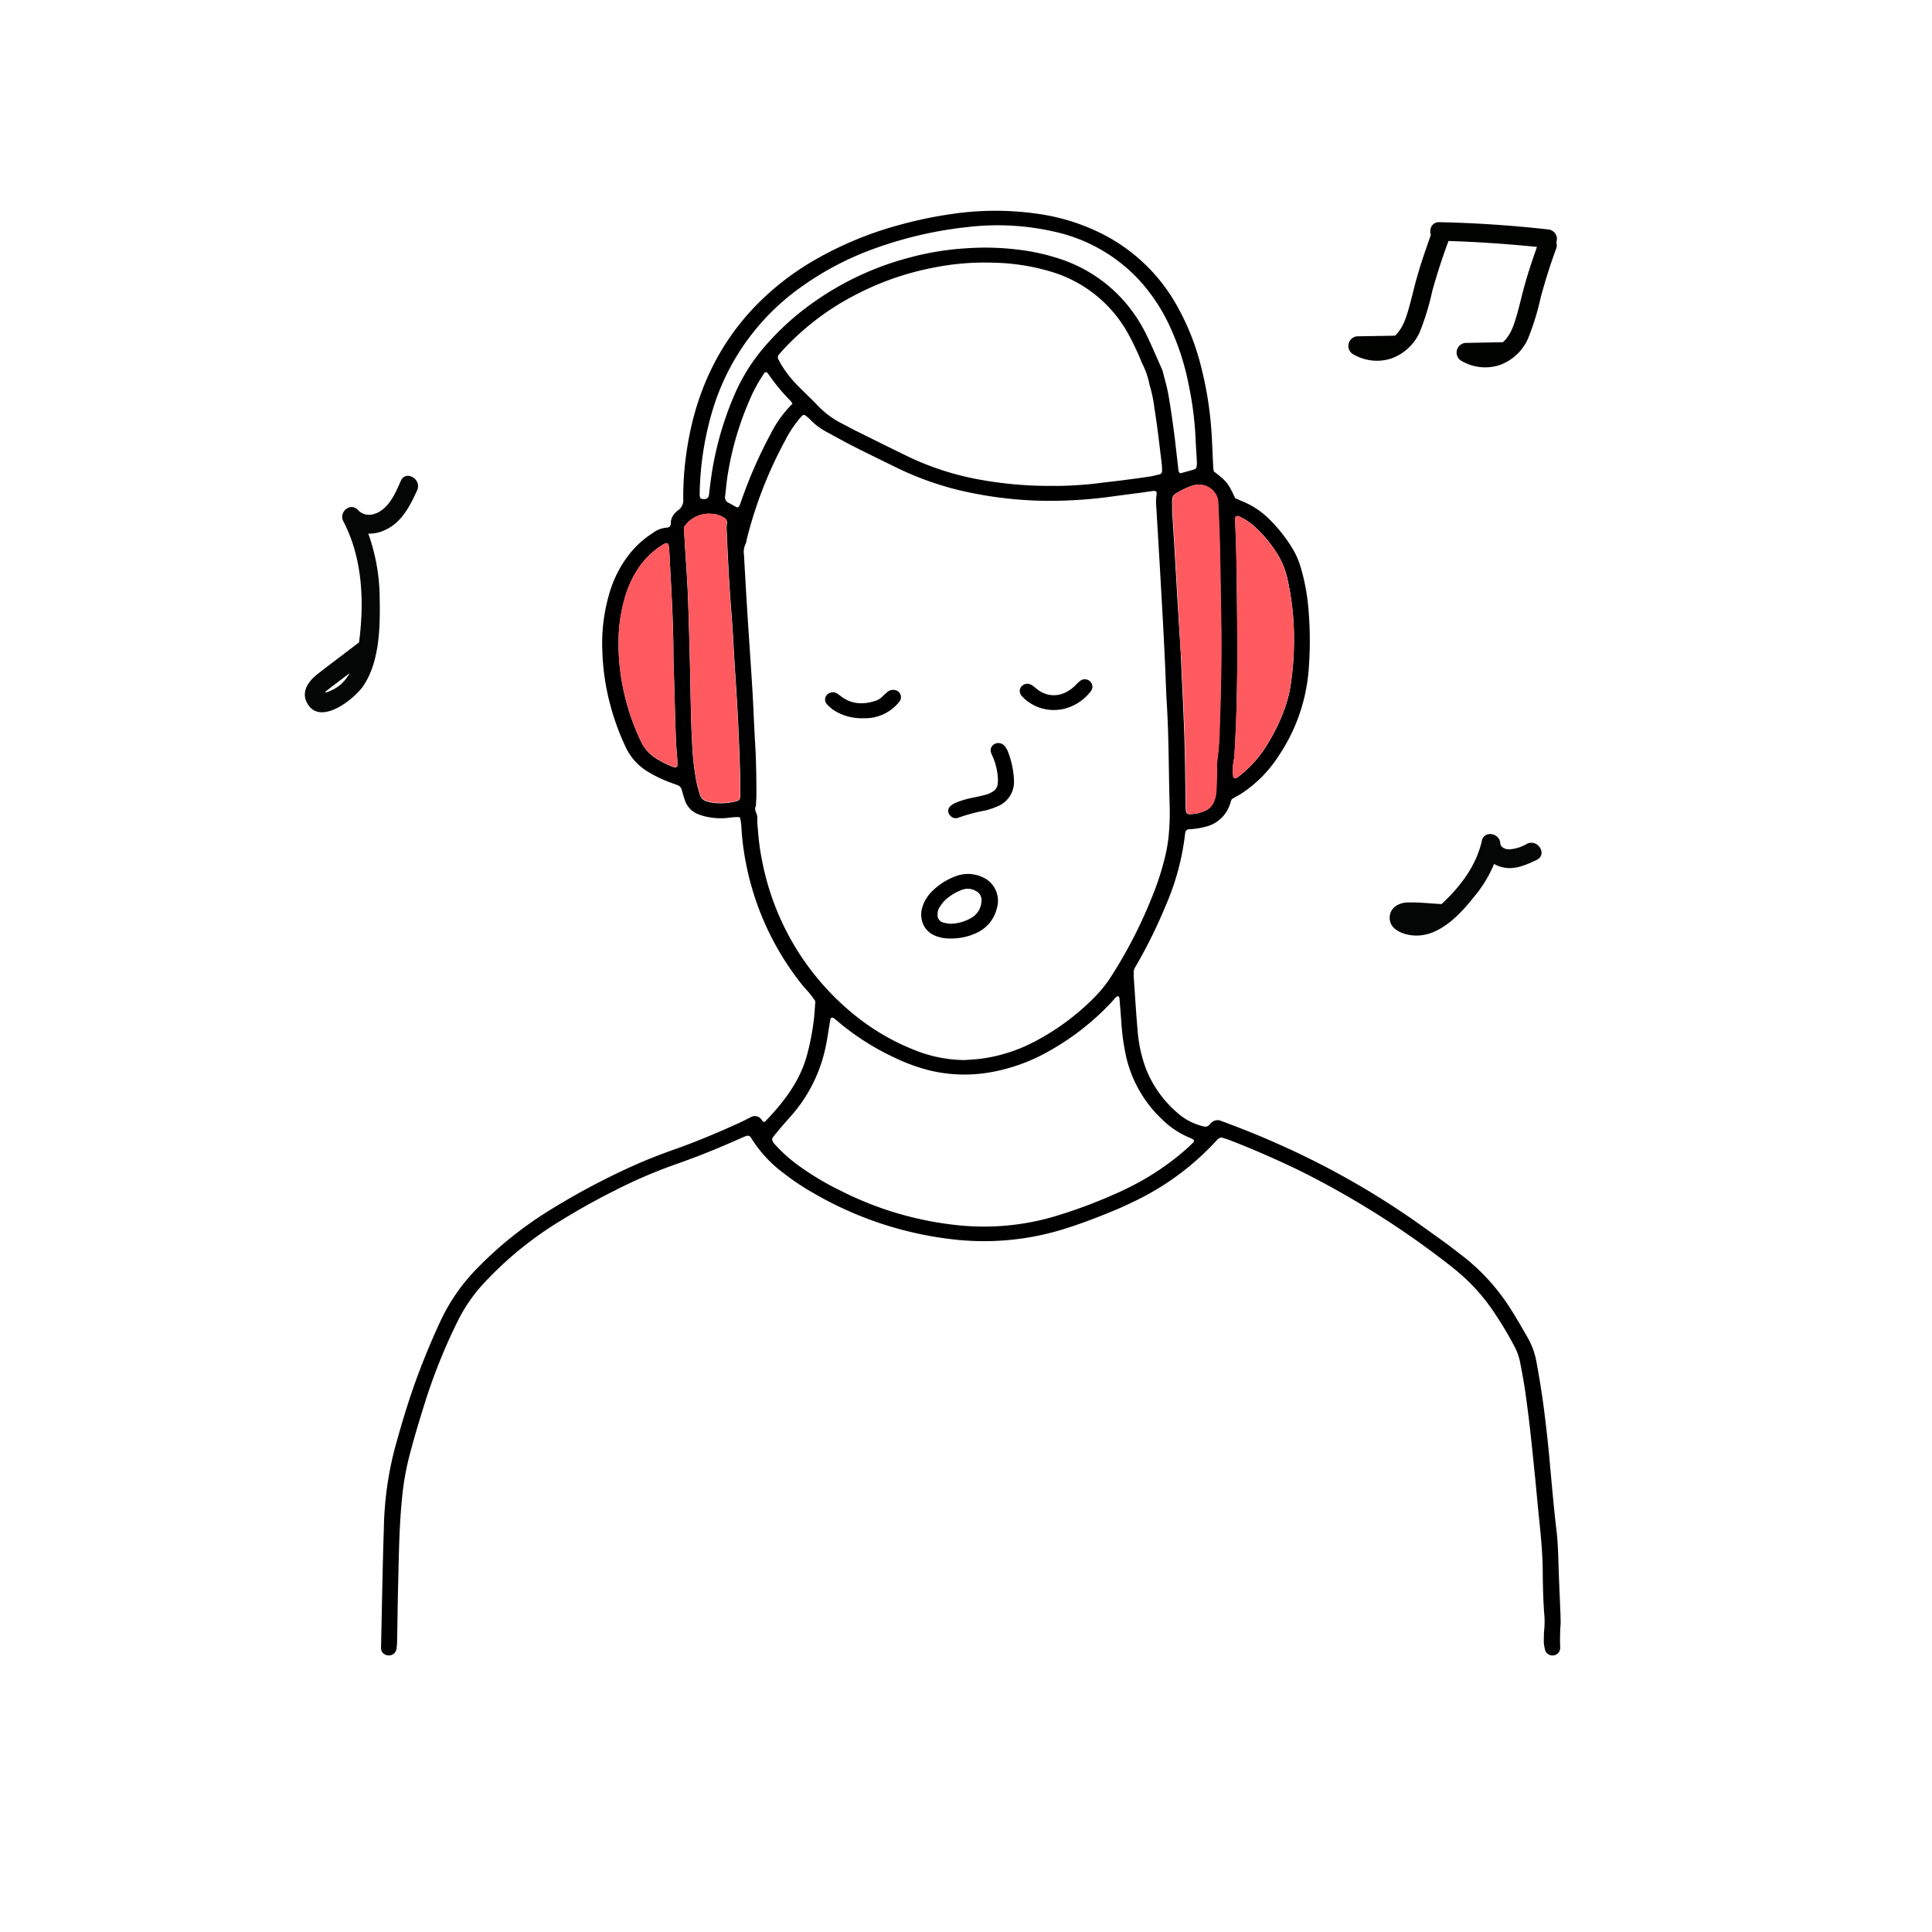 <svg id="Layer_1" data-name="Layer 1" xmlns="http://www.w3.org/2000/svg" viewBox="0 0 400 400"><defs><style>.cls-1{fill:#ff5a5f;}.cls-2{fill:#000200;}.cls-3{fill:#040605;}</style></defs><title>SUE - Emojis &amp;amp; Illustrations (Modified)</title><path d="M255,165.49c-.15.42-.28.82-.42,1.22a7,7,0,0,1-5.05,4.47,15.3,15.3,0,0,1-3.16.5c-.67,0-.94.29-1,.87a52.21,52.21,0,0,1-4.12,15.17A101.63,101.63,0,0,1,235.75,199c-.24.43-.48.86-.74,1.29a2,2,0,0,0-.29,1.22l0,.64c.26,3.69.47,7.38.8,11.06a29.09,29.09,0,0,0,1.68,7.91,23.22,23.22,0,0,0,6.43,9.16,12.37,12.37,0,0,0,5.6,2.94,1.06,1.06,0,0,0,1.14-.34c.15-.15.29-.32.45-.45a1.83,1.83,0,0,1,2-.36c4,1.49,8,3.06,11.85,4.8A169,169,0,0,1,295,254.26c1.67,1.21,3.36,2.39,5,3.61,1,.76,2,1.55,3.05,2.34a43,43,0,0,1,9.55,10.54c1.3,2,2.5,4.14,3.71,6.23a15.71,15.71,0,0,1,1.8,5q.84,4.5,1.45,9,.82,6.24,1.37,12.51c.4,4.38.78,8.78,1.3,13.15.35,2.91.39,5.81.49,8.73s.25,6.1.37,9.16c0,.64.06,1.28,0,1.92a45.68,45.68,0,0,0-.07,4.68,1.58,1.58,0,0,1-2.43,1.37,1.32,1.32,0,0,1-.67-.8,8.72,8.72,0,0,1-.29-1.67c0-.92,0-1.85.1-2.77a17.45,17.45,0,0,0,0-3c-.12-1.41-.18-2.83-.23-4.25s-.08-2.85-.09-4.27c0-4.13-.44-8.23-.86-12.33-.24-2.34-.44-4.67-.67-7-.36-3.53-.71-7.07-1.11-10.6q-.45-3.92-1-7.82c-.28-1.9-.63-3.79-1-5.68a11.91,11.91,0,0,0-1.25-3.61,77,77,0,0,0-4.76-7.83,39.8,39.8,0,0,0-7.06-7.66c-.49-.41-1-.82-1.49-1.21a182.27,182.27,0,0,0-31.35-19.74c-4.61-2.22-9.29-4.28-14.07-6.13a18.45,18.45,0,0,0-1.82-.6.91.91,0,0,0-.59.14,3.1,3.1,0,0,0-.62.58,55.44,55.44,0,0,1-17.08,12.55c-1.41.69-2.83,1.34-4.28,1.93-3.48,1.45-7,2.77-10.61,3.88a55.77,55.77,0,0,1-22.36,2,73.91,73.91,0,0,1-28.76-9.45,50.2,50.2,0,0,1-6.39-4.24,26.23,26.23,0,0,1-6.76-7.32c-.07-.12-.15-.27-.27-.32a.94.94,0,0,0-.59-.14,12.47,12.47,0,0,0-1.38.56c-3.44,1.52-6.92,3-10.45,4.29-1.26.48-2.54.92-3.81,1.38a103.22,103.22,0,0,0-11.52,5q-6,3-11.73,6.55a73.88,73.88,0,0,0-15.62,12.79,33,33,0,0,0-5.42,7.88,118.37,118.37,0,0,0-6.36,15.58C87.15,293,86,296.74,85,300.5A58,58,0,0,0,83.16,311c-.54,5.81-.59,11.64-.74,17.47-.09,3.69-.13,7.39-.2,11.09a13.64,13.64,0,0,1-.14,1.91,1.62,1.62,0,0,1-2.49,1,1.37,1.37,0,0,1-.68-1,11,11,0,0,1,0-1.28c.17-7.89.3-15.78.56-23.67a70.23,70.23,0,0,1,2.22-16.45c1.44-5.28,3-10.52,4.93-15.65q2.1-5.6,4.62-11a39.26,39.26,0,0,1,7.67-10.95A78,78,0,0,1,113.11,251a147.83,147.83,0,0,1,18.8-10c2.41-1.06,4.85-2,7.34-2.89,4.7-1.64,9.28-3.57,13.81-5.63.78-.35,1.53-.76,2.29-1.13a1.69,1.69,0,0,1,2.29.42c.1.1.16.24.25.35a.36.36,0,0,0,.54.06c3.85-4,7.16-8.27,8.65-13.74a50.65,50.65,0,0,0,1.44-7.52c.14-1.2.19-2.41.29-3.61a17.52,17.52,0,0,0-2.25-2.82,57.92,57.92,0,0,1-12.16-26,52.67,52.67,0,0,1-.91-7.4,13.83,13.83,0,0,0-.23-1.68.41.41,0,0,0-.3-.24,13.47,13.47,0,0,0-1.69.09,13.81,13.81,0,0,1-4.67-.1,10.44,10.44,0,0,1-1.84-.51,4.68,4.68,0,0,1-2.94-2.9c-.26-.73-.47-1.49-.67-2.24a1.42,1.42,0,0,0-1-1l-1.6-.59a25.91,25.91,0,0,1-4.4-2.14,11.73,11.73,0,0,1-4.63-5.15,51.57,51.57,0,0,1-3.61-10.46,48.68,48.68,0,0,1-1.19-9.08,36.73,36.73,0,0,1,1.56-12.63,24,24,0,0,1,3.88-7.55,19.7,19.7,0,0,1,5-4.56,5.43,5.43,0,0,1,2.95-1.11.81.81,0,0,0,.77-.87,3,3,0,0,1,1-2.26,3.09,3.09,0,0,1,.46-.43,2.49,2.49,0,0,0,1.12-2.36,63.47,63.47,0,0,1,.57-8.93c1.52-11.43,5.72-21.66,13.61-30.22a55.78,55.78,0,0,1,13-10.32,73.27,73.27,0,0,1,17.07-7.14,87.64,87.64,0,0,1,11.88-2.48,61.34,61.34,0,0,1,17,0,42.52,42.52,0,0,1,14.16,4.48A36.67,36.67,0,0,1,243.1,62.3a50.38,50.38,0,0,1,5.61,13.77,74.64,74.64,0,0,1,2.21,15c.09,1.84.17,3.69.26,5.54,0,.35.09.69.12,1,2.86,2.11,3.07,2.67,4.43,5.53.37.17.82.38,1.27.56a17,17,0,0,1,5.69,3.69,31.3,31.3,0,0,1,5,6.33,16.58,16.58,0,0,1,1.6,3.72,42.2,42.2,0,0,1,1.62,8.78,77,77,0,0,1,.06,12.15,37.11,37.11,0,0,1-6.36,18.31,26.08,26.08,0,0,1-8.2,8C256,164.87,255.47,165.18,255,165.49Zm-55.45,54c1.2-.1,2.41-.15,3.61-.3a33.13,33.13,0,0,0,11.1-3.57,49.9,49.9,0,0,0,12.15-8.95,26.42,26.42,0,0,0,3.62-4.47,96.31,96.31,0,0,0,8.55-16.66,55.57,55.57,0,0,0,2.67-8.32,32,32,0,0,0,.67-3.77,51.56,51.56,0,0,0,.24-6.81c-.2-6.9-.16-13.8-.57-20.68-.19-3.13-.27-6.26-.42-9.38s-.29-6-.46-9q-.34-6.17-.7-12.35c-.21-3.48-.42-7-.62-10.43a9.17,9.17,0,0,1,.06-2.34c.12-.69-.11-.89-.81-.8-.92.13-1.83.27-2.75.39-1.9.25-3.8.49-5.7.75a93.7,93.7,0,0,1-10.84.87A81.54,81.54,0,0,1,200.89,102,63.49,63.49,0,0,1,186,97c-2.94-1.44-5.88-2.86-8.8-4.34-2-1-4-2.12-6-3.2a13.75,13.75,0,0,1-3.56-2.69,6.9,6.9,0,0,0-1-.82.45.45,0,0,0-.39,0,2.45,2.45,0,0,0-.47.44,23.55,23.55,0,0,0-3.2,4.77,87,87,0,0,0-8,20.61,2.81,2.81,0,0,1-.2.82,3.82,3.82,0,0,0-.35,2.28c.21,3.62.41,7.24.63,10.86.12,2,.26,4,.39,6,.26,3.9.53,7.8.76,11.71.2,3.47.32,7,.53,10.43s.26,7,.27,10.45c0,.85-.07,1.7-.11,2.55-.48.88.35,1.6.29,2.46a18.25,18.25,0,0,0,.14,2.55,48.07,48.07,0,0,0,.94,6.75,54.14,54.14,0,0,0,17.56,30.26,47.43,47.43,0,0,0,14.14,8.6A28.09,28.09,0,0,0,199.53,219.47Zm19-118.88a80.83,80.83,0,0,0,8.49-.52c1.83-.25,3.67-.43,5.5-.67s3.66-.48,5.49-.76c.7-.1,1.39-.29,2.08-.46a.67.67,0,0,0,.48-.62,14.73,14.73,0,0,0-.06-1.49c-.47-3.88-.9-7.77-1.53-11.63a27,27,0,0,0-1-4.78,16.35,16.35,0,0,0-1.61-4.6c-.26-.66-.53-1.33-.83-2-.61-1.28-1.2-2.57-1.89-3.81a27,27,0,0,0-15.56-12.87,44.07,44.07,0,0,0-12.15-2,53.51,53.51,0,0,0-12.31.94,58.74,58.74,0,0,0-16.66,5.77,54.11,54.11,0,0,0-14.27,10.69c-.49.51-.95,1-1.42,1.58a.82.82,0,0,0-.15,1c.2.38.39.76.61,1.13a23.5,23.5,0,0,0,3.42,4.35c1.33,1.38,2.76,2.66,4.07,4.06a18.57,18.57,0,0,0,5.3,3.89c.83.42,1.63.88,2.46,1.29,3.69,1.83,7.38,3.67,11.09,5.47a58.31,58.31,0,0,0,13.72,4.54A80.55,80.55,0,0,0,218.53,100.59Zm-58.7,135.22a2,2,0,0,0,.64,1.16,31,31,0,0,0,4.75,4.26A57.56,57.56,0,0,0,174,246.5a69.29,69.29,0,0,0,24.81,7.22,51.77,51.77,0,0,0,19-1.72,102.53,102.53,0,0,0,12.79-4.69c1.17-.5,2.33-1.05,3.47-1.63a54.13,54.13,0,0,0,11.79-8c.42-.38.82-.79,1.22-1.19a.39.39,0,0,0,0-.55c-.25-.13-.5-.27-.76-.38a18,18,0,0,1-5.81-3.89,25.67,25.67,0,0,1-7.5-13.58,46.87,46.87,0,0,1-.83-6.12c-.12-1.77-.26-3.54-.41-5.31a1.08,1.08,0,0,0-.17-.36c-.07-.13-.36,0-.56.18s-.66.74-1,1.1a53.29,53.29,0,0,1-12.89,10.06,37.6,37.6,0,0,1-13,4.51,31,31,0,0,1-11.43-.47,37.34,37.34,0,0,1-7.4-2.66A52.53,52.53,0,0,1,174.09,212c-.44-.37-.87-.74-1.31-1.09s-.79-.31-.88.24c-.12.7-.23,1.41-.35,2.11-.16,1-.31,2-.5,2.94a31.14,31.14,0,0,1-7.34,14.92c-.57.63-1.13,1.28-1.69,1.92s-1.19,1.41-1.77,2.13A5.9,5.9,0,0,0,159.83,235.81ZM244.35,98c1-.27,2-.53,3-.85a.71.71,0,0,0,.38-.46,4.6,4.6,0,0,0,.07-1c-.08-1.64-.2-3.27-.27-4.9a68.71,68.71,0,0,0-1.4-11A52.73,52.73,0,0,0,241.93,67a37,37,0,0,0-6.49-9.46A33.85,33.85,0,0,0,218,47.9,52.72,52.72,0,0,0,200.4,47a82.35,82.35,0,0,0-19.07,4.36,62.14,62.14,0,0,0-15.8,8.3,48.24,48.24,0,0,0-17.67,24.22,63.5,63.5,0,0,0-3,18.45,2.22,2.22,0,0,0,.08.63c0,.12.15.28.26.3.86.21,1.5,0,1.59-.83s.24-2,.37-3a66.83,66.83,0,0,1,4.7-17.22,38.66,38.66,0,0,1,6.61-10.63,56.18,56.18,0,0,1,5.9-5.85A61.18,61.18,0,0,1,188,53.41a58.55,58.55,0,0,1,12-2,56.16,56.16,0,0,1,11.07.31,44.06,44.06,0,0,1,8.1,1.79,30.3,30.3,0,0,1,14,9.34A32.2,32.2,0,0,1,237.69,70c1,2.12,1.92,4.27,2.87,6.42a3.25,3.25,0,0,1,.2.6c.37,1.45.8,2.88,1.07,4.34.58,3.14,1,6.31,1.41,9.49q.36,3.16.73,6.35A1,1,0,0,0,244.35,98Zm.14,37.66h0c.06,1.49.12,3,.19,4.48.32,6.67.63,13.35.7,20l.09,6.61c0,.43.05.85.07,1.28a.73.73,0,0,0,.59.53,7.74,7.74,0,0,0,3.51-.76,3.33,3.33,0,0,0,1.67-1.85,6.5,6.5,0,0,0,.48-2.07c.06-1.42.11-2.84.16-4.26a15.34,15.34,0,0,1,0-1.92,55.91,55.91,0,0,0,.52-6.58c.25-7.46.45-14.93.32-22.39-.09-5.48-.17-10.95-.29-16.42-.06-2.7-.2-5.4-.32-8.1a4.08,4.08,0,0,0-.13-1,4,4,0,0,0-3.82-2.86,4.78,4.78,0,0,0-1.67.3,17.27,17.27,0,0,0-2.32,1.06c-1.52.83-1.61,1-1.56,2.67,0,.43,0,.85,0,1.28.14,2.34.29,4.68.43,7q.33,5.53.64,11.07Zm-102.9-26.46c.07,1.25.15,2.53.22,3.8.22,3.62.5,7.23.63,10.85.21,5.83.36,11.65.48,17.48.09,4.54.16,9.09.43,13.63a54.53,54.53,0,0,0,.86,7,25,25,0,0,0,.73,2.66,1.92,1.92,0,0,0,1.33,1.28,7.72,7.72,0,0,0,1,.25A12.18,12.18,0,0,0,152,166c1.1-.22,1.27-.4,1.26-1.59,0-.5,0-1,0-1.49,0-3.77-.19-7.53-.34-11.29-.25-6.25-.76-12.49-1.08-18.73-.13-2.41-.31-4.82-.5-7.23-.41-5.39-.67-10.78-.9-16.18a7.74,7.74,0,0,1,.08-1.27,1.06,1.06,0,0,0-.58-1,4.8,4.8,0,0,0-2.4-.8A6.18,6.18,0,0,0,141.59,109.17Zm126.32,23.35a55.54,55.54,0,0,0-1.26-12.26,16.78,16.78,0,0,0-1.91-5.17,27.5,27.5,0,0,0-4.49-5.65,13.63,13.63,0,0,0-3.27-2.36,6,6,0,0,0-.58-.25.5.5,0,0,0-.65.34,9.45,9.45,0,0,0,0,1.06c.31,6.81.34,13.63.4,20.44.09,9.16,0,18.32-.55,27.46a4.66,4.66,0,0,1-.12,1.06,11.11,11.11,0,0,0-.15,3.59.44.44,0,0,0,.65.27,6.67,6.67,0,0,0,.7-.48,24,24,0,0,0,5.41-6,38.69,38.69,0,0,0,3.64-7.21,25.18,25.18,0,0,0,1.45-5.33A59.77,59.77,0,0,0,267.91,132.52ZM139.43,136c0-7.33-.49-14.63-.86-21.94,0-.42-.1-.84-.16-1.26a.49.49,0,0,0-.67-.29c-.25.13-.51.26-.74.41a16.54,16.54,0,0,0-4.71,4.57,21.83,21.83,0,0,0-3,6.56,33.25,33.25,0,0,0-1.22,8.41,46.18,46.18,0,0,0,1.5,12.44,46.8,46.8,0,0,0,3.13,8.6,8.27,8.27,0,0,0,3.05,3.47,19.7,19.7,0,0,0,3.61,1.82,2.84,2.84,0,0,0,.42.09c.16,0,.47-.17.47-.32,0-.35,0-.7,0-1-.11-1.63-.27-3.26-.32-4.89C139.73,147.06,139.59,141.52,139.43,136Zm24.65-52.39a3.19,3.19,0,0,0-.35-.56A39.4,39.4,0,0,1,159,77.32c0-.06-.11-.09-.16-.14a.38.38,0,0,0-.55,0A31.08,31.08,0,0,0,155.12,83a63.45,63.45,0,0,0-4.42,15.07c-.27,1.54-.38,3.1-.57,4.65a1.21,1.21,0,0,0,.72,1.38c2.27,1.17,1.88,1.69,2.87-1.11.12-.33.24-.67.37-1a94.17,94.17,0,0,1,5.5-12.21A23.3,23.3,0,0,1,164.08,83.59Z"/><path class="cls-1" d="M244.49,135.63l-.66-11.93q-.32-5.53-.64-11.07c-.14-2.34-.29-4.68-.43-7,0-.43,0-.85,0-1.28-.05-1.66,0-1.84,1.56-2.67a17.27,17.27,0,0,1,2.32-1.06,4.78,4.78,0,0,1,1.67-.3,4,4,0,0,1,3.82,2.86,4.08,4.08,0,0,1,.13,1c.12,2.7.26,5.4.32,8.1.12,5.47.2,10.94.29,16.42.13,7.46-.07,14.93-.32,22.39a55.91,55.91,0,0,1-.52,6.58,15.34,15.34,0,0,0,0,1.92c-.05,1.42-.1,2.84-.16,4.26a6.5,6.5,0,0,1-.48,2.07,3.33,3.33,0,0,1-1.67,1.85,7.74,7.74,0,0,1-3.51.76.73.73,0,0,1-.59-.53c0-.43-.06-.85-.07-1.28l-.09-6.61c-.07-6.68-.38-13.36-.7-20-.07-1.5-.13-3-.19-4.48Z"/><path class="cls-1" d="M141.59,109.17a6.18,6.18,0,0,1,5.9-2.8,4.8,4.8,0,0,1,2.4.8,1.06,1.06,0,0,1,.58,1,7.74,7.74,0,0,0-.08,1.27c.23,5.4.49,10.79.9,16.18.19,2.41.37,4.82.5,7.23.32,6.24.83,12.48,1.08,18.73.15,3.76.31,7.52.34,11.29,0,.5,0,1,0,1.49,0,1.19-.16,1.37-1.26,1.59a12.18,12.18,0,0,1-4.66.11,7.72,7.72,0,0,1-1-.25,1.92,1.92,0,0,1-1.33-1.28,25,25,0,0,1-.73-2.66,54.53,54.53,0,0,1-.86-7c-.27-4.54-.34-9.09-.43-13.63-.12-5.83-.27-11.65-.48-17.48-.13-3.62-.41-7.23-.63-10.85C141.74,111.7,141.66,110.42,141.59,109.17Z"/><path class="cls-1" d="M267.91,132.52a59.77,59.77,0,0,1-.76,9.54,25.18,25.18,0,0,1-1.45,5.33,38.69,38.69,0,0,1-3.64,7.21,24,24,0,0,1-5.41,6,6.67,6.67,0,0,1-.7.48.44.44,0,0,1-.65-.27,11.11,11.11,0,0,1,.15-3.59,4.66,4.66,0,0,0,.12-1.06c.56-9.14.64-18.3.55-27.46-.06-6.81-.09-13.63-.4-20.44a9.45,9.45,0,0,1,0-1.06.5.5,0,0,1,.65-.34,6,6,0,0,1,.58.25,13.63,13.63,0,0,1,3.27,2.36,27.5,27.5,0,0,1,4.49,5.65,16.78,16.78,0,0,1,1.91,5.17A55.54,55.54,0,0,1,267.91,132.52Z"/><path class="cls-1" d="M139.43,136c.16,5.54.3,11.08.48,16.62.05,1.63.21,3.26.32,4.89,0,.35,0,.7,0,1,0,.15-.31.36-.47.32a2.84,2.84,0,0,1-.42-.09,19.7,19.7,0,0,1-3.61-1.82,8.27,8.27,0,0,1-3.05-3.47,46.8,46.8,0,0,1-3.13-8.6,46.18,46.18,0,0,1-1.5-12.44,33.25,33.25,0,0,1,1.22-8.41,21.83,21.83,0,0,1,3-6.56A16.54,16.54,0,0,1,137,112.9c.23-.15.49-.28.74-.41a.49.49,0,0,1,.67.29c.06.42.14.84.16,1.26C138.94,121.35,139.39,128.65,139.43,136Z"/><path d="M196.7,194.3a7.44,7.44,0,0,1-3-.54,4.5,4.5,0,0,1-2.78-3,5.22,5.22,0,0,1,.11-3.15,7.84,7.84,0,0,1,1.75-2.88,13.45,13.45,0,0,1,4.93-3.26,7.12,7.12,0,0,1,5.6.09,5.33,5.33,0,0,1,3.08,6.49,7.51,7.51,0,0,1-4,5A12.23,12.23,0,0,1,196.7,194.3Zm-.13-3.05a8.71,8.71,0,0,0,4.64-1.28,4.17,4.17,0,0,0,2-3.55,2.05,2.05,0,0,0-1.1-1.92,3.35,3.35,0,0,0-3.06-.22,10.15,10.15,0,0,0-3.55,2.26,9.65,9.65,0,0,0-1,1.34,2.59,2.59,0,0,0-.38,1.42,1.56,1.56,0,0,0,1.24,1.72A9.81,9.81,0,0,0,196.57,191.25Z"/><path d="M209.93,161.49a5.47,5.47,0,0,1-3.18,5.36,16.08,16.08,0,0,1-1.79.68,9.06,9.06,0,0,1-1,.28,35.51,35.51,0,0,0-5.55,1.49,1.49,1.49,0,0,1-1.72-.5,1.32,1.32,0,0,1,.08-1.91,4.58,4.58,0,0,1,1.07-.67,17.47,17.47,0,0,1,3.26-1c.9-.19,1.81-.38,2.7-.61a5.16,5.16,0,0,0,1.76-.74,2,2,0,0,0,1-1.57,7.44,7.44,0,0,0,0-1.7,13.18,13.18,0,0,0-1.09-4.09,5.44,5.44,0,0,1-.32-.79,1.49,1.49,0,0,1,.51-1.52,1.69,1.69,0,0,1,2.31.22,4.19,4.19,0,0,1,.26.33,7.83,7.83,0,0,1,.41.75A18.55,18.55,0,0,1,209.93,161.49Z"/><path d="M178.83,148.7a10.74,10.74,0,0,1-5-1,7.89,7.89,0,0,1-2.58-1.85,1.42,1.42,0,0,1-.09-1.93,1.68,1.68,0,0,1,1.93-.46,5.64,5.64,0,0,1,.88.59c2.27,1.8,4.78,1.9,7.43,1a3.27,3.27,0,0,0,1.24-.8c.36-.34.72-.68,1.1-1a1.9,1.9,0,0,1,1.19-.42,1.53,1.53,0,0,1,1.51,1,1.49,1.49,0,0,1-.34,1.57A9,9,0,0,1,178.83,148.7Z"/><path d="M218.07,147a9,9,0,0,1-6.44-2.8,1.77,1.77,0,0,1-.42-.71,1.31,1.31,0,0,1,.3-1.38,1.55,1.55,0,0,1,1.54-.5,2.29,2.29,0,0,1,.76.35c.41.28.76.64,1.17.92a5.41,5.41,0,0,0,5.83.38,8,8,0,0,0,2-1.53,6.8,6.8,0,0,1,.94-.84,1.58,1.58,0,0,1,2.1.36,1.53,1.53,0,0,1,.06,1.78,10,10,0,0,1-4.53,3.39A8.81,8.81,0,0,1,218.07,147Z"/><path class="cls-2" d="M288.76,69.5l-7.77.13a2,2,0,0,0-1,3.61,9.67,9.67,0,0,0,8,1,10.2,10.2,0,0,0,6-5.6,54.08,54.08,0,0,0,2.57-8.47Q298,55,299.88,49.94a1.94,1.94,0,0,0-3.74-1c-1,2.83-2,5.68-2.8,8.58-.74,2.57-1.27,5.22-2.1,7.76-.65,2-1.64,4-3.54,5a5.78,5.78,0,0,1-5.73-.31l-1,3.61,7.77-.13c2.49,0,2.5-3.92,0-3.87Z"/><path class="cls-2" d="M311.17,70.85,303.4,71a2,2,0,0,0-1,3.61,9.68,9.68,0,0,0,8,1,10.17,10.17,0,0,0,6-5.6A53,53,0,0,0,319,61.52c.94-3.45,2-6.86,3.26-10.23a2,2,0,0,0-1.35-2.38,2,2,0,0,0-2.39,1.35c-1,2.83-2,5.69-2.8,8.58-.74,2.57-1.26,5.22-2.1,7.76-.64,2-1.63,4-3.54,5a5.78,5.78,0,0,1-5.73-.31l-1,3.61,7.77-.13c2.5,0,2.5-3.92,0-3.87Z"/><path class="cls-2" d="M298,49.84q11.24.28,22.41,1.52a1.94,1.94,0,0,0,1.94-1.93,2,2,0,0,0-1.94-1.94Q309.26,46.24,298,46c-2.5-.07-2.5,3.81,0,3.87Z"/><path class="cls-3" d="M74.19,133.11c-2.78,2.12-5.58,4.23-8.35,6.37-1.86,1.43-3.55,3.61-2.29,6,2.62,5.08,10-.85,11.79-3.65,3.25-5,3.38-12.05,3.27-17.81A40.38,40.38,0,0,0,74.34,106l-3,2.35a7.3,7.3,0,0,0,8.5,1.32c3.35-1.54,5.09-5,6.53-8.18,1-2.26-2.32-4.23-3.35-2-.9,2-1.81,4.21-3.46,5.71s-3.93,2-5.48.37-4,.45-3,2.35c3.92,7.49,4.35,16.37,3.31,24.63-.49,3.92-1.79,8.65-5.77,10.38-.76.34-2,.86-.68-.17.94-.75,1.91-1.46,2.86-2.19l5.44-4.14c2-1.49,0-4.86-2-3.35Z"/><path class="cls-3" d="M298.51,187.18c-2.3-.11-4.65-.39-6.95-.34-1.84,0-3.78,1-3.84,3.09s1.81,3.08,3.48,3.52a8.82,8.82,0,0,0,5.66-.52c3.42-1.46,6.21-4.58,8.48-7.44a25.93,25.93,0,0,0,5.23-10.39l-3.81-.52a5.38,5.38,0,0,0,4,4.89c2.55.79,5.13-.35,7.4-1.44s.28-4.41-2-3.34a8.19,8.19,0,0,1-3.76,1.16c-.71,0-1.75-.42-1.79-1.27-.1-2.09-3.32-2.74-3.81-.51-1.13,5.09-4.33,9.31-8.05,12.84-1.67,1.59-3.88,3.34-6.34,2.85a4.14,4.14,0,0,0-.76-.24c-.27,0-.55,1-.28,1.2a7.4,7.4,0,0,0,2.22.09l4.89.25c2.49.13,2.48-3.75,0-3.88Z"/></svg>